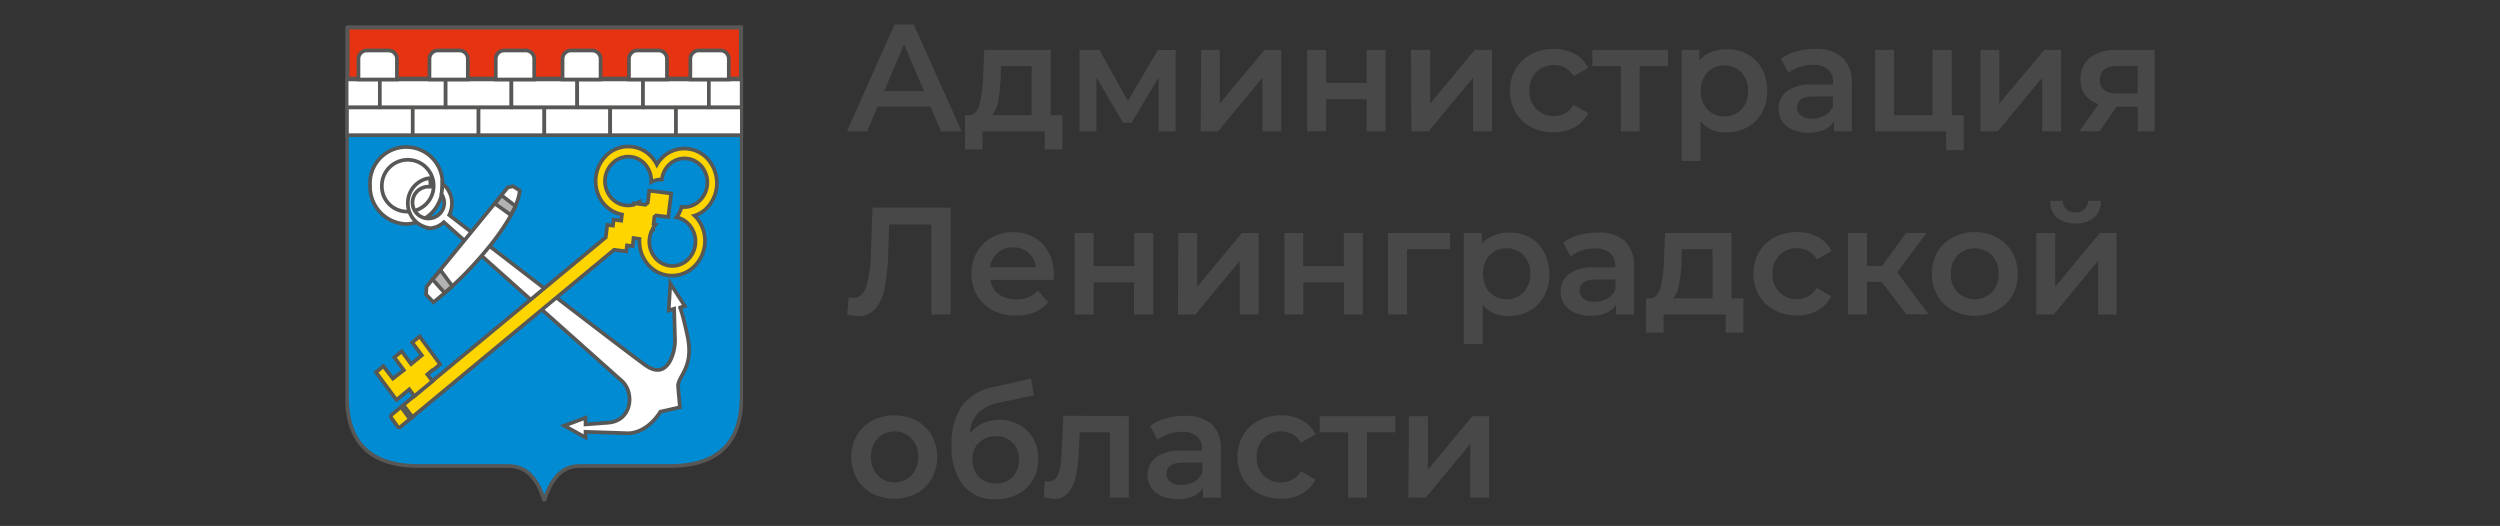 <?xml version="1.0" encoding="UTF-8"?> <svg xmlns="http://www.w3.org/2000/svg" xmlns:xlink="http://www.w3.org/1999/xlink" viewBox="0 0 297.17 62.52"><rect x="0" y="0" width="297.17" height="62.52" fill="#333333" stroke="none"/> <defs> <style>.cls-1,.cls-4{fill:none;}.cls-2{fill:#008bd2;}.cls-3{clip-path:url(#clip-path);}.cls-4{stroke:#575756;stroke-miterlimit:22.93;stroke-width:0.44px;}.cls-5{fill:#e63312;}.cls-6{fill:#fff;}.cls-7{fill:#b2b2b2;}.cls-8{fill:#ffd500;}.cls-9{fill:#575756;}.cls-10{fill:#484848;}</style> <clipPath id="clip-path"> <polygon class="cls-1" points="41.05 59.61 88.33 59.61 88.33 3.02 41.05 3.02 41.05 59.61 41.05 59.61"></polygon> </clipPath> </defs> <g id="Слой_1" data-name="Слой 1"> <path class="cls-2" d="M41.21,3.18H88.16V47.11c0,5.13-2.42,8.13-8.11,8.28l-11.15,0c-2,0-3.35,1.37-4.2,4.1h0c-.85-2.73-2.2-4.07-4.2-4.1l-11.15,0c-5.69-.15-8.13-3.15-8.11-8.28V3.18Z"></path> <g class="cls-3"> <path class="cls-4" d="M41.21,3.18H88.16V47.11c0,5.13-2.42,8.13-8.11,8.28l-11.15,0c-2,0-3.35,1.37-4.2,4.1h0c-.85-2.73-2.2-4.07-4.2-4.1l-11.15,0c-5.69-.15-8.13-3.15-8.11-8.28V3.18Z"></path> </g> <polygon class="cls-5" points="41.32 3.28 88.06 3.28 88.06 9.33 41.32 9.33 41.32 3.28 41.32 3.28"></polygon> <g class="cls-3"> <polygon class="cls-4" points="41.32 3.28 88.06 3.28 88.06 9.33 41.32 9.33 41.32 3.28 41.32 3.28"></polygon> </g> <path class="cls-6" d="M48.29,26.63a4.44,4.44,0,0,0,4.3-4.55,4.31,4.31,0,1,0-8.6,0,4.44,4.44,0,0,0,4.3,4.55m0-1.48a3.08,3.08,0,1,0-2.9-3.07,3,3,0,0,0,2.9,3.07"></path> <g class="cls-3"> <path class="cls-4" d="M48.29,26.63a4.44,4.44,0,0,0,4.3-4.55,4.31,4.31,0,1,0-8.6,0,4.44,4.44,0,0,0,4.3,4.55Zm0-1.48a3.08,3.08,0,1,0-2.9-3.07,3,3,0,0,0,2.9,3.07Z"></path> </g> <path class="cls-6" d="M50.93,27.14a2.66,2.66,0,0,0,1.83-.73L73.87,45.24c1.59,1.36,1.3,4.73-1.51,5l-2.76.21v-.79l-2.52.94L69.6,52v-.67l4.81.16c1.17.1,2.84-.58,4.09-2.55l2.32-.53L80.6,45.9c0-1.27,1.93-2.19,1.11-6s-1-3.3-.82-3.36l.5-.17-1.71-2.68-.19,3.21.64-.2.11,3.81c0,1.34-.85,4.81-3.51,2.91S55.4,27.11,53.4,25.56a3.14,3.14,0,0,0,.32-1.37,3,3,0,0,0-1.14-2.38,6.85,6.85,0,0,1-.11,1.24,2,2,0,0,1,.34,1.14,1.89,1.89,0,1,1-1.88-2l.25,0a4.06,4.06,0,0,0-.1-1h-.15a3,3,0,0,0,0,5.9"></path> <path class="cls-4" d="M50.93,27.14a2.66,2.66,0,0,0,1.83-.73L73.87,45.24c1.59,1.36,1.3,4.73-1.51,5l-2.76.21v-.79l-2.52.94L69.6,52v-.67l4.81.16c1.17.1,2.84-.58,4.09-2.55l2.32-.53L80.6,45.9c0-1.27,1.93-2.19,1.11-6s-1-3.3-.82-3.36l.5-.17-1.71-2.68-.19,3.21.64-.2.11,3.81c0,1.34-.85,4.81-3.51,2.91S55.4,27.11,53.4,25.56a3.14,3.14,0,0,0,.32-1.37,3,3,0,0,0-1.14-2.38,6.85,6.85,0,0,1-.11,1.24,2,2,0,0,1,.34,1.14,1.89,1.89,0,1,1-1.88-2l.25,0a4.06,4.06,0,0,0-.1-1h-.15a3,3,0,0,0,0,5.9Z"></path> <path class="cls-6" d="M50.64,35l.07-.93,9.65-11.79.61-.14.81.5c-.21,2.59-3.45,6.49-4,7.13a42,42,0,0,1-6.26,6.16L50.64,35Z"></path> <path class="cls-4" d="M50.64,35l.07-.93,9.65-11.79.61-.14.81.5c-.21,2.59-3.45,6.49-4,7.13a42,42,0,0,1-6.26,6.16L50.64,35Z"></path> <polygon class="cls-7" points="51.43 33.22 52.35 32.1 53.77 34.01 52.85 34.81 51.43 33.22 51.43 33.22"></polygon> <polygon class="cls-4" points="51.43 33.22 52.35 32.1 53.77 34.01 52.85 34.81 51.43 33.22 51.43 33.22"></polygon> <polygon class="cls-7" points="58.83 24.2 60.72 25.56 61.28 24.5 59.62 23.22 58.83 24.2 58.83 24.2"></polygon> <polygon class="cls-4" points="58.83 24.2 60.72 25.56 61.28 24.5 59.62 23.22 58.83 24.2 58.83 24.2"></polygon> <path class="cls-8" d="M71.59,24a3.85,3.85,0,0,0,2.34,1.5l-.09.73-.9-.12-.08.71-.67-.09L72,28.22,46.54,49.31a.31.31,0,0,0,0,.4l.73,1a.25.25,0,0,0,.37,0L73,29.69l1.44.19.09-.71.67.08.11-.95.71.1a4.23,4.23,0,0,0,.81,2.79,3.74,3.74,0,0,0,5.44.71A4.27,4.27,0,0,0,83,26.14a3.65,3.65,0,0,0-.45-.51A3.65,3.65,0,0,0,83.73,25a4.27,4.27,0,0,0,.67-5.75A3.73,3.73,0,0,0,79,18.49a4.1,4.1,0,0,0-.92,1.08,3.5,3.5,0,0,0-.36-.58,3.73,3.73,0,0,0-5.43-.71A4.28,4.28,0,0,0,71.59,24m4.42.21V24a2.91,2.91,0,0,1-.35.18l-.31,0,0,.15a2.66,2.66,0,0,1-2.84-1A3,3,0,0,1,73,19.23a2.64,2.64,0,0,1,3.84.5,3,3,0,0,1,.57,1.91,2.41,2.41,0,0,1,1.27-.3,2.91,2.91,0,0,1,1-1.9,2.64,2.64,0,0,1,3.84.5A3,3,0,0,1,83,24a2.64,2.64,0,0,1-2,.6,2.76,2.76,0,0,1-.59,1.23,2.66,2.66,0,0,1,1.64,1.05A3,3,0,0,1,81.61,31a2.64,2.64,0,0,1-3.84-.5,3,3,0,0,1-.23-3.2h.1l0-.23a2.55,2.55,0,0,1,.29-.38l-.24-.08.1-.84.2-.16,1.45.18L79.78,23l-2.61-.34L77,24.1l-.29.24L76,24.25Z"></path> <g class="cls-3"> <path class="cls-4" d="M71.59,24a3.85,3.85,0,0,0,2.34,1.5l-.09.73-.9-.12-.08.71-.67-.09L72,28.22,46.54,49.31a.31.31,0,0,0,0,.4l.73,1a.25.25,0,0,0,.37,0L73,29.69l1.44.19.09-.71.67.08.11-.95.71.1a4.23,4.23,0,0,0,.81,2.79,3.74,3.74,0,0,0,5.44.71A4.27,4.27,0,0,0,83,26.14a3.65,3.65,0,0,0-.45-.51A3.65,3.65,0,0,0,83.73,25a4.27,4.27,0,0,0,.67-5.75A3.73,3.73,0,0,0,79,18.49a4.1,4.1,0,0,0-.92,1.08,3.5,3.5,0,0,0-.36-.58,3.73,3.73,0,0,0-5.43-.71A4.28,4.28,0,0,0,71.59,24Zm4.42.21V24a2.91,2.91,0,0,1-.35.18l-.31,0,0,.15a2.66,2.66,0,0,1-2.84-1A3,3,0,0,1,73,19.23a2.64,2.64,0,0,1,3.84.5,3,3,0,0,1,.57,1.91,2.41,2.41,0,0,1,1.27-.3,2.91,2.91,0,0,1,1-1.9,2.64,2.64,0,0,1,3.84.5A3,3,0,0,1,83,24a2.64,2.64,0,0,1-2,.6,2.76,2.76,0,0,1-.59,1.23,2.66,2.66,0,0,1,1.64,1.05A3,3,0,0,1,81.61,31a2.64,2.64,0,0,1-3.84-.5,3,3,0,0,1-.23-3.2h.1l0-.23a2.55,2.55,0,0,1,.29-.38l-.24-.08.1-.84.2-.16,1.45.18L79.78,23l-2.61-.34L77,24.1l-.29.24L76,24.25Z"></path> </g> <path class="cls-8" d="M51.4,44l-.6.5.6.81-2.15,1.78-.6-.81-.65.54,0,0-.87.72L44.7,44.25l.87-.73L46.7,45,48,44l-1.12-1.52.87-.72,1.12,1.52,1.27-1.05L49,40.71l.88-.72,2.44,3.31-.87.72,0,0Z"></path> <path class="cls-4" d="M51.4,44l-.6.5.6.81-2.15,1.78-.6-.81-.65.54,0,0-.87.72L44.7,44.25l.87-.73L46.7,45,48,44l-1.12-1.52.87-.72,1.12,1.52,1.27-1.05L49,40.71l.88-.72,2.44,3.31-.87.72,0,0Z"></path> <polygon class="cls-9" points="47.97 48.16 49.01 49.56 48.72 49.8 47.68 48.4 47.97 48.16 47.97 48.16"></polygon> <polygon class="cls-4" points="47.97 48.16 49.01 49.56 48.72 49.8 47.68 48.4 47.97 48.16 47.97 48.16"></polygon> <polygon class="cls-6" points="41.24 12.76 49.07 12.76 49.07 16.07 41.24 16.07 41.24 12.76 41.24 12.76"></polygon> <g class="cls-3"> <polygon class="cls-4" points="41.24 12.76 49.07 12.76 49.07 16.07 41.24 16.07 41.24 12.76 41.24 12.76"></polygon> </g> <polygon class="cls-6" points="49.06 12.76 56.9 12.76 56.9 16.07 49.06 16.07 49.06 12.76 49.06 12.76"></polygon> <polygon class="cls-4" points="49.06 12.76 56.9 12.76 56.9 16.07 49.06 16.07 49.06 12.76 49.06 12.76"></polygon> <polygon class="cls-6" points="56.88 12.76 64.72 12.76 64.72 16.07 56.88 16.07 56.88 12.76 56.88 12.76"></polygon> <polygon class="cls-4" points="56.88 12.76 64.72 12.76 64.72 16.07 56.88 16.07 56.88 12.76 56.88 12.76"></polygon> <polygon class="cls-6" points="64.7 12.76 72.54 12.76 72.54 16.07 64.7 16.07 64.7 12.76 64.7 12.76"></polygon> <polygon class="cls-4" points="64.7 12.76 72.54 12.76 72.54 16.07 64.7 16.07 64.7 12.76 64.7 12.76"></polygon> <polygon class="cls-6" points="72.53 12.76 80.36 12.76 80.36 16.07 72.53 16.07 72.53 12.76 72.53 12.76"></polygon> <polygon class="cls-4" points="72.53 12.76 80.36 12.76 80.36 16.07 72.53 16.07 72.53 12.76 72.53 12.76"></polygon> <polygon class="cls-6" points="80.35 12.76 88.18 12.76 88.18 16.07 80.35 16.07 80.35 12.76 80.35 12.76"></polygon> <g class="cls-3"> <polygon class="cls-4" points="80.35 12.76 88.18 12.76 88.18 16.07 80.35 16.07 80.35 12.76 80.35 12.76"></polygon> </g> <polygon class="cls-6" points="41.2 9.44 45.16 9.44 45.16 12.75 41.2 12.75 41.2 9.44 41.2 9.44"></polygon> <g class="cls-3"> <polygon class="cls-4" points="41.2 9.44 45.16 9.44 45.16 12.75 41.2 12.75 41.2 9.44 41.2 9.44"></polygon> </g> <polygon class="cls-6" points="45.15 9.44 52.98 9.44 52.98 12.75 45.15 12.75 45.15 9.44 45.15 9.44"></polygon> <polygon class="cls-4" points="45.15 9.44 52.98 9.44 52.98 12.75 45.15 12.75 45.15 9.44 45.15 9.44"></polygon> <polygon class="cls-6" points="52.97 9.44 60.8 9.44 60.8 12.75 52.97 12.75 52.97 9.44 52.97 9.44"></polygon> <polygon class="cls-4" points="52.97 9.44 60.8 9.44 60.8 12.75 52.97 12.75 52.97 9.44 52.97 9.44"></polygon> <polygon class="cls-6" points="60.79 9.44 68.62 9.44 68.62 12.75 60.79 12.75 60.79 9.44 60.79 9.44"></polygon> <polygon class="cls-4" points="60.79 9.44 68.62 9.44 68.62 12.75 60.79 12.75 60.79 9.44 60.79 9.44"></polygon> <polygon class="cls-6" points="68.61 9.44 76.44 9.44 76.44 12.75 68.61 12.75 68.61 9.44 68.61 9.44"></polygon> <polygon class="cls-4" points="68.61 9.44 76.44 9.44 76.44 12.75 68.61 12.75 68.61 9.44 68.61 9.44"></polygon> <polygon class="cls-6" points="76.43 9.44 84.27 9.44 84.27 12.75 76.43 12.75 76.43 9.44 76.43 9.44"></polygon> <polygon class="cls-4" points="76.43 9.44 84.27 9.44 84.27 12.75 76.43 12.75 76.43 9.44 76.43 9.44"></polygon> <polygon class="cls-6" points="84.26 9.44 88.16 9.44 88.16 12.75 84.26 12.75 84.26 9.44 84.26 9.44"></polygon> <g class="cls-3"> <polygon class="cls-4" points="84.26 9.44 88.16 9.44 88.16 12.75 84.26 12.75 84.26 9.44 84.26 9.44"></polygon> </g> <path class="cls-6" d="M47.18,9.45V7a1,1,0,0,0-1-1H43.61a1,1,0,0,0-1,1V9.45Z"></path> <g class="cls-3"> <path class="cls-4" d="M47.18,9.45V7a1,1,0,0,0-1-1H43.61a1,1,0,0,0-1,1V9.45Z"></path> </g> <path class="cls-6" d="M55.61,9.45V7a1,1,0,0,0-1-1H52a1,1,0,0,0-.95,1V9.45Z"></path> <g class="cls-3"> <path class="cls-4" d="M55.61,9.45V7a1,1,0,0,0-1-1H52a1,1,0,0,0-.95,1V9.45Z"></path> </g> <path class="cls-6" d="M63.5,9.45V7a1,1,0,0,0-1-1H59.93a1,1,0,0,0-1,1V9.45Z"></path> <g class="cls-3"> <path class="cls-4" d="M63.5,9.45V7a1,1,0,0,0-1-1H59.93a1,1,0,0,0-1,1V9.45Z"></path> </g> <path class="cls-6" d="M71.39,9.45V7a1,1,0,0,0-1-1H67.82a1,1,0,0,0-.95,1V9.45Z"></path> <g class="cls-3"> <path class="cls-4" d="M71.39,9.45V7a1,1,0,0,0-1-1H67.82a1,1,0,0,0-.95,1V9.45Z"></path> </g> <path class="cls-6" d="M79.28,9.45V7a1,1,0,0,0-1-1H75.71a1,1,0,0,0-.95,1V9.45Z"></path> <g class="cls-3"> <path class="cls-4" d="M79.28,9.45V7a1,1,0,0,0-1-1H75.71a1,1,0,0,0-.95,1V9.45Z"></path> </g> <path class="cls-6" d="M86.63,9.45V7a1,1,0,0,0-.95-1H83.06a1,1,0,0,0-1,1V9.45Z"></path> <g class="cls-3"> <path class="cls-4" d="M86.63,9.45V7a1,1,0,0,0-.95-1H83.06a1,1,0,0,0-1,1V9.45Z"></path> </g> <path class="cls-10" d="M110.6,12.67h-6.29l-1.23,2.94h-2.41l5.66-12.7h2.29l5.68,12.7h-2.44Zm-.77-1.85-2.37-5.55-2.36,5.55Z"></path> <path class="cls-10" d="M126.29,13.69v4.08h-2.1V15.61h-7.4v2.16h-2.08V13.69h.45c.61,0,1-.42,1.25-1.19a15.13,15.13,0,0,0,.44-3.25L117,5.93h7.9v7.76Zm-7.66-1.56a3,3,0,0,1-.72,1.56h4.72V7.85H119l-.06,1.56A19.14,19.14,0,0,1,118.63,12.13Z"></path> <path class="cls-10" d="M137.73,15.61V9.19L134.5,14.6h-1l-3.18-5.43v6.44h-2V5.93h2.36L134.07,12l3.57-6.06h2.1l0,9.68Z"></path> <path class="cls-10" d="M142.78,5.93H145v6.38l5.3-6.38h2v9.68h-2.24V9.23l-5.28,6.38h-2.06Z"></path> <path class="cls-10" d="M155.38,5.93h2.25V9.86h4.83V5.93h2.24v9.68h-2.24V11.79h-4.83v3.82h-2.25Z"></path> <path class="cls-10" d="M167.72,5.93H170v6.38l5.3-6.38h2.05v9.68h-2.25V9.23l-5.28,6.38h-2.06Z"></path> <path class="cls-10" d="M182,15.11a4.71,4.71,0,0,1-1.85-1.77,5,5,0,0,1-.66-2.57,5,5,0,0,1,.66-2.56A4.72,4.72,0,0,1,182,6.45a5.58,5.58,0,0,1,2.68-.63,5.09,5.09,0,0,1,2.49.58,3.72,3.72,0,0,1,1.61,1.67l-1.72,1a2.76,2.76,0,0,0-1-1,2.71,2.71,0,0,0-1.35-.34,2.84,2.84,0,0,0-2.09.83,3,3,0,0,0-.82,2.2,3,3,0,0,0,.81,2.2,2.85,2.85,0,0,0,2.1.83,2.71,2.71,0,0,0,1.35-.34,2.76,2.76,0,0,0,1-1l1.72,1a3.83,3.83,0,0,1-1.63,1.68,5,5,0,0,1-2.47.59A5.6,5.6,0,0,1,182,15.11Z"></path> <path class="cls-10" d="M198.26,7.85H194.9v7.76h-2.24V7.85h-3.38V5.93h9Z"></path> <path class="cls-10" d="M207.71,6.43a4.5,4.5,0,0,1,1.74,1.75,5.31,5.31,0,0,1,.62,2.59,5.34,5.34,0,0,1-.62,2.6,4.37,4.37,0,0,1-1.74,1.75,4.93,4.93,0,0,1-2.5.62,3.82,3.82,0,0,1-3.07-1.31v4.7h-2.25V5.93H202V7.2a3.5,3.5,0,0,1,1.37-1,4.63,4.63,0,0,1,1.81-.34A5,5,0,0,1,207.71,6.43ZM207,13a3,3,0,0,0,.79-2.19,3.06,3.06,0,0,0-.79-2.2,2.74,2.74,0,0,0-2-.83,2.86,2.86,0,0,0-1.46.37,2.67,2.67,0,0,0-1,1.06,3.32,3.32,0,0,0-.38,1.6,3.32,3.32,0,0,0,.38,1.6,2.67,2.67,0,0,0,1,1.06,2.86,2.86,0,0,0,1.46.37A2.71,2.71,0,0,0,207,13Z"></path> <path class="cls-10" d="M219,6.84a4,4,0,0,1,1.12,3.1v5.67H218V14.43a2.5,2.5,0,0,1-1.17,1,5.08,5.08,0,0,1-3.73,0,2.92,2.92,0,0,1-1.25-1,2.66,2.66,0,0,1-.44-1.49,2.59,2.59,0,0,1,1-2.1,4.78,4.78,0,0,1,3-.79h2.48V9.81a2,2,0,0,0-.6-1.56,2.58,2.58,0,0,0-1.79-.55,5.09,5.09,0,0,0-1.59.26,3.79,3.79,0,0,0-1.32.71L211.69,7a5.45,5.45,0,0,1,1.81-.88,7.89,7.89,0,0,1,2.25-.31A4.66,4.66,0,0,1,219,6.84Zm-2.05,6.86a2.1,2.1,0,0,0,.93-1.12V11.46h-2.32c-1.29,0-1.94.43-1.94,1.29a1.16,1.16,0,0,0,.49,1,2.2,2.2,0,0,0,1.34.36A2.84,2.84,0,0,0,216.94,13.7Z"></path> <path class="cls-10" d="M233.42,13.69v4.16h-2.1V15.61h-8.43V5.93h2.25v7.76h4.58V5.93H232v7.76Z"></path> <path class="cls-10" d="M235.41,5.93h2.24v6.38L243,5.93H245v9.68h-2.25V9.23l-5.28,6.38h-2.06Z"></path> <path class="cls-10" d="M256.11,5.93v9.68h-2V12.69h-2.53l-2,2.92h-2.4l2.26-3.23a3.19,3.19,0,0,1-1.59-1.11,3,3,0,0,1-.55-1.86,3.09,3.09,0,0,1,1.17-2.58,5.14,5.14,0,0,1,3.21-.9Zm-6.5,3.55c0,1.09.7,1.63,2.1,1.63h2.39V7.83h-2.31C250.34,7.83,249.61,8.38,249.61,9.48Z"></path> <path class="cls-10" d="M113,24.68v12.7h-2.3V26.68h-5l-.11,3.18a26.38,26.38,0,0,1-.43,4.32,5.36,5.36,0,0,1-1.09,2.52,2.63,2.63,0,0,1-2.09.87,5.71,5.71,0,0,1-1.27-.19l.16-2.05a1.8,1.8,0,0,0,.54.08c.73,0,1.25-.44,1.55-1.32a15.17,15.17,0,0,0,.57-4.14l.18-5.27Z"></path> <path class="cls-10" d="M125.23,33.27h-7.52a2.63,2.63,0,0,0,1,1.69,3.36,3.36,0,0,0,2.08.63,3.47,3.47,0,0,0,2.6-1.05l1.2,1.39A4,4,0,0,1,123,37.11a5.83,5.83,0,0,1-2.23.4,5.9,5.9,0,0,1-2.78-.63,4.67,4.67,0,0,1-1.86-1.77,5,5,0,0,1-.65-2.57A5.18,5.18,0,0,1,116.1,30a4.7,4.7,0,0,1,1.77-1.77,5.18,5.18,0,0,1,2.55-.63,5.08,5.08,0,0,1,2.51.62A4.48,4.48,0,0,1,124.65,30a5.44,5.44,0,0,1,.62,2.63C125.27,32.75,125.26,33,125.23,33.27Zm-6.63-3.22a2.72,2.72,0,0,0-.91,1.71h5.44a2.64,2.64,0,0,0-2.71-2.36A2.69,2.69,0,0,0,118.6,30.05Z"></path> <path class="cls-10" d="M127.73,27.7H130v3.93h4.83V27.7h2.25v9.68H134.8V33.56H130v3.82h-2.24Z"></path> <path class="cls-10" d="M140.06,27.7h2.25v6.38l5.3-6.38h2v9.68h-2.24V31l-5.28,6.38h-2.07Z"></path> <path class="cls-10" d="M152.67,27.7h2.24v3.93h4.83V27.7H162v9.68h-2.25V33.56h-4.83v3.82h-2.24Z"></path> <path class="cls-10" d="M172.37,29.62h-5.12v7.76H165V27.7h7.36Z"></path> <path class="cls-10" d="M181.82,28.2A4.48,4.48,0,0,1,183.55,30a5.66,5.66,0,0,1,0,5.19,4.35,4.35,0,0,1-1.73,1.75,4.93,4.93,0,0,1-2.5.62,3.83,3.83,0,0,1-3.07-1.3V40.9H174V27.7h2.14V29a3.5,3.5,0,0,1,1.37-1,4.63,4.63,0,0,1,1.81-.34A5,5,0,0,1,181.82,28.2Zm-.72,6.54a3,3,0,0,0,.8-2.2,3,3,0,0,0-.8-2.19,2.68,2.68,0,0,0-2-.84,2.85,2.85,0,0,0-1.45.37,2.67,2.67,0,0,0-1,1.06,3.56,3.56,0,0,0,0,3.2,2.67,2.67,0,0,0,1,1.06,2.85,2.85,0,0,0,1.45.37A2.71,2.71,0,0,0,181.1,34.74Z"></path> <path class="cls-10" d="M193.1,28.61a4,4,0,0,1,1.12,3.1v5.67H192.1V36.21a2.65,2.65,0,0,1-1.18,1,4.59,4.59,0,0,1-1.84.33,4.44,4.44,0,0,1-1.88-.37,2.92,2.92,0,0,1-1.25-1,2.69,2.69,0,0,1-.44-1.5,2.59,2.59,0,0,1,1-2.1,4.78,4.78,0,0,1,3-.79H192v-.14a2,2,0,0,0-.61-1.56,2.58,2.58,0,0,0-1.78-.55,5.09,5.09,0,0,0-1.59.26,3.79,3.79,0,0,0-1.32.71l-.88-1.66a5.45,5.45,0,0,1,1.81-.88,7.89,7.89,0,0,1,2.25-.31A4.66,4.66,0,0,1,193.1,28.61Zm-2,6.86a2.1,2.1,0,0,0,.93-1.12V33.23h-2.32c-1.29,0-1.94.43-1.94,1.29a1.16,1.16,0,0,0,.48,1,2.25,2.25,0,0,0,1.35.36A2.89,2.89,0,0,0,191.05,35.47Z"></path> <path class="cls-10" d="M207.24,35.46v4.08h-2.1V37.38h-7.4v2.16h-2.08V35.46h.44c.62,0,1-.42,1.25-1.19a15,15,0,0,0,.44-3.25l.13-3.32h7.9v7.76Zm-7.67-1.56a2.84,2.84,0,0,1-.72,1.56h4.72V29.62h-3.68l0,1.56A20.51,20.51,0,0,1,199.57,33.9Z"></path> <path class="cls-10" d="M210.94,36.88a4.71,4.71,0,0,1-1.85-1.77,5.24,5.24,0,0,1,0-5.13,4.66,4.66,0,0,1,1.84-1.76,5.58,5.58,0,0,1,2.68-.63,5.09,5.09,0,0,1,2.49.58,3.77,3.77,0,0,1,1.61,1.67l-1.73,1a2.73,2.73,0,0,0-2.39-1.34,2.83,2.83,0,0,0-2.08.83,3,3,0,0,0-.82,2.2,3,3,0,0,0,.81,2.2,2.79,2.79,0,0,0,2.09.83,2.75,2.75,0,0,0,1.36-.34,2.66,2.66,0,0,0,1-1l1.73,1a4,4,0,0,1-1.63,1.68,5,5,0,0,1-2.47.59A5.6,5.6,0,0,1,210.94,36.88Z"></path> <path class="cls-10" d="M223.67,33.5h-1.74v3.88h-2.25V27.7h2.25v3.91h1.79l2.84-3.91H229l-3.48,4.66,3.72,5h-2.64Z"></path> <path class="cls-10" d="M232.11,36.88a4.72,4.72,0,0,1-1.83-1.77,5.39,5.39,0,0,1,0-5.13,4.7,4.7,0,0,1,1.83-1.76,5.4,5.4,0,0,1,2.62-.63,5.48,5.48,0,0,1,2.64.63A4.67,4.67,0,0,1,239.19,30a5.31,5.31,0,0,1,0,5.13,4.69,4.69,0,0,1-1.82,1.77,5.48,5.48,0,0,1-2.64.63A5.4,5.4,0,0,1,232.11,36.88Zm4.66-2.14a3,3,0,0,0,.81-2.2,3,3,0,0,0-.81-2.19,2.9,2.9,0,0,0-4.08,0,3,3,0,0,0-.8,2.19,3.07,3.07,0,0,0,.8,2.2,2.92,2.92,0,0,0,4.08,0Z"></path> <path class="cls-10" d="M242.05,27.7h2.25v6.38l5.3-6.38h2v9.68H249.4V31l-5.28,6.38h-2.07Zm2.44-1.83a2.54,2.54,0,0,1-.78-2h1.49a1.42,1.42,0,0,0,.4,1,1.5,1.5,0,0,0,1.09.38,1.53,1.53,0,0,0,1.08-.38,1.39,1.39,0,0,0,.42-1h1.53a2.51,2.51,0,0,1-.79,2,3.23,3.23,0,0,1-2.23.68A3.18,3.18,0,0,1,244.49,25.87Z"></path> <path class="cls-10" d="M103.67,58.65a4.63,4.63,0,0,1-1.82-1.77,5.31,5.31,0,0,1,0-5.13A4.6,4.6,0,0,1,103.67,50a5.8,5.8,0,0,1,5.26,0,4.6,4.6,0,0,1,1.82,1.76,5.31,5.31,0,0,1,0,5.13,4.63,4.63,0,0,1-1.82,1.77,5.8,5.8,0,0,1-5.26,0Zm4.67-2.14a3,3,0,0,0,.81-2.2,3,3,0,0,0-.81-2.19,2.72,2.72,0,0,0-2-.84,2.68,2.68,0,0,0-2,.84,3,3,0,0,0-.8,2.19,3.07,3.07,0,0,0,.8,2.2,2.71,2.71,0,0,0,2,.83A2.75,2.75,0,0,0,108.34,56.51Z"></path> <path class="cls-10" d="M121.21,50.53a4.15,4.15,0,0,1,1.63,1.64,4.88,4.88,0,0,1,.58,2.41,4.73,4.73,0,0,1-.65,2.48A4.39,4.39,0,0,1,121,58.74a5.73,5.73,0,0,1-2.66.6,4.72,4.72,0,0,1-3.86-1.67,7.45,7.45,0,0,1-1.36-4.81,7.71,7.71,0,0,1,1.24-4.63A6,6,0,0,1,118.11,46l4.45-1,.32,2-4,.84a5,5,0,0,0-2.6,1.23,3.86,3.86,0,0,0-1,2.45,4.36,4.36,0,0,1,1.56-1.2,4.63,4.63,0,0,1,2-.43A4.82,4.82,0,0,1,121.21,50.53Zm-.85,6.17a2.88,2.88,0,0,0,.76-2.06,2.61,2.61,0,0,0-2.76-2.78,2.79,2.79,0,0,0-2,.76,2.69,2.69,0,0,0-.77,2,2.86,2.86,0,0,0,.78,2.07,2.7,2.7,0,0,0,2,.79A2.62,2.62,0,0,0,120.36,56.7Z"></path> <path class="cls-10" d="M134.18,49.47v9.69h-2.25V51.39h-3.59l-.09,1.92a22.26,22.26,0,0,1-.35,3.22,4.57,4.57,0,0,1-.88,2,2.06,2.06,0,0,1-1.7.76,5.15,5.15,0,0,1-1.24-.2l.11-1.91a1.91,1.91,0,0,0,.43.06,1.13,1.13,0,0,0,1-.56,3.49,3.49,0,0,0,.44-1.32c.06-.51.12-1.25.17-2.21l.16-3.73Z"></path> <path class="cls-10" d="M144,50.38a4,4,0,0,1,1.12,3.1v5.68H143V58a2.71,2.71,0,0,1-1.18,1,4.62,4.62,0,0,1-1.84.33,4.41,4.41,0,0,1-1.88-.37,2.92,2.92,0,0,1-1.25-1,2.67,2.67,0,0,1-.44-1.5,2.59,2.59,0,0,1,1-2.1,4.78,4.78,0,0,1,3-.79h2.47v-.14a2,2,0,0,0-.6-1.56,2.58,2.58,0,0,0-1.78-.54,5.08,5.08,0,0,0-1.59.25,3.79,3.79,0,0,0-1.32.71l-.88-1.65a5.19,5.19,0,0,1,1.81-.89,7.89,7.89,0,0,1,2.25-.31A4.66,4.66,0,0,1,144,50.38Zm-2,6.86a2.1,2.1,0,0,0,.92-1.11V55h-2.31c-1.3,0-1.94.43-1.94,1.29a1.16,1.16,0,0,0,.48,1,2.25,2.25,0,0,0,1.35.36A2.89,2.89,0,0,0,142,57.24Z"></path> <path class="cls-10" d="M149.6,58.65a4.71,4.71,0,0,1-1.85-1.77,5.31,5.31,0,0,1,0-5.13A4.72,4.72,0,0,1,149.59,50a5.58,5.58,0,0,1,2.68-.63,5.09,5.09,0,0,1,2.49.58,3.77,3.77,0,0,1,1.61,1.67l-1.73,1a2.67,2.67,0,0,0-1-1,2.71,2.71,0,0,0-1.35-.34,2.84,2.84,0,0,0-2.09.83,3,3,0,0,0-.82,2.2,3,3,0,0,0,.81,2.21,2.84,2.84,0,0,0,2.1.82,2.81,2.81,0,0,0,1.35-.33,2.69,2.69,0,0,0,1-1l1.73,1a3.83,3.83,0,0,1-1.63,1.68,4.93,4.93,0,0,1-2.47.59A5.6,5.6,0,0,1,149.6,58.65Z"></path> <path class="cls-10" d="M165.85,51.39h-3.36v7.77h-2.24V51.39h-3.38V49.47h9Z"></path> <path class="cls-10" d="M167.48,49.47h2.25v6.38L175,49.47h2v9.69h-2.24V52.77l-5.28,6.39h-2.07Z"></path> </g> </svg> 